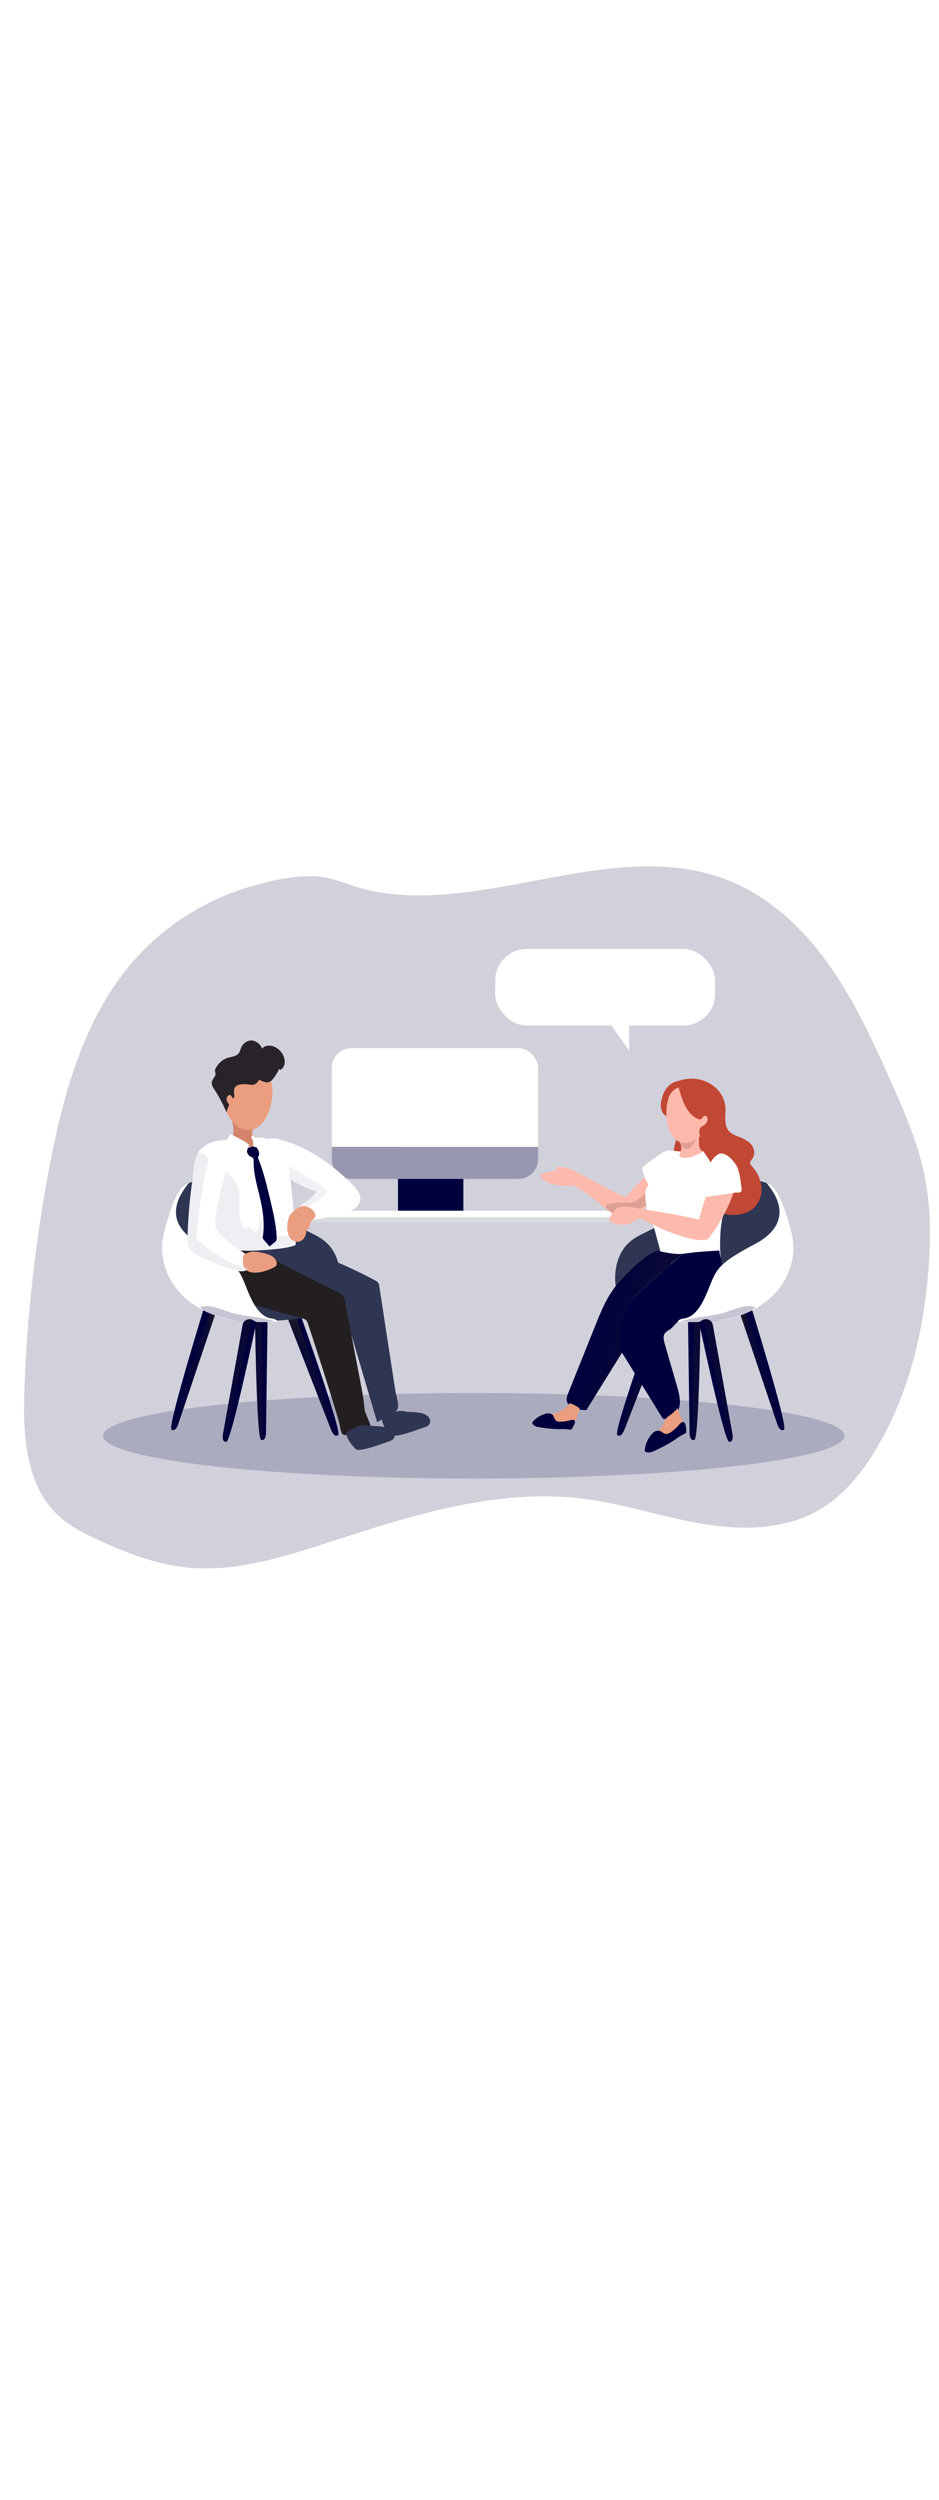 <svg id="_0496_consulting" xmlns="http://www.w3.org/2000/svg" xmlns:xlink="http://www.w3.org/1999/xlink" viewBox="0 0 500 500" data-imageid="consulting-48" imageName="Consulting" class="illustrations_image" style="width: 188px;"><defs><style>.cls-1_consulting-48{opacity:.43;}.cls-1_consulting-48,.cls-2_consulting-48,.cls-3_consulting-48,.cls-4_consulting-48,.cls-5_consulting-48,.cls-6_consulting-48,.cls-7_consulting-48,.cls-8_consulting-48,.cls-9_consulting-48,.cls-10_consulting-48,.cls-11_consulting-48,.cls-12_consulting-48,.cls-13_consulting-48,.cls-14_consulting-48,.cls-15_consulting-48,.cls-16_consulting-48,.cls-17_consulting-48,.cls-18_consulting-48,.cls-19_consulting-48,.cls-20_consulting-48,.cls-21_consulting-48,.cls-22_consulting-48,.cls-23_consulting-48,.cls-24_consulting-48,.cls-25_consulting-48,.cls-26_consulting-48,.cls-27_consulting-48{stroke-width:0px;}.cls-1_consulting-48,.cls-3_consulting-48,.cls-5_consulting-48,.cls-14_consulting-48,.cls-15_consulting-48{isolation:isolate;}.cls-1_consulting-48,.cls-14_consulting-48,.cls-22_consulting-48{fill:#d9dbe2;}.cls-2_consulting-48{fill:url(#linear-gradient);}.cls-3_consulting-48{opacity:.18;}.cls-3_consulting-48,.cls-5_consulting-48,.cls-15_consulting-48,.cls-27_consulting-48{fill:#68e1fd;}.cls-4_consulting-48{fill:url(#linear-gradient-10-consulting-48);}.cls-5_consulting-48{opacity:.41;}.cls-6_consulting-48{fill:url(#linear-gradient-4-consulting-48);}.cls-7_consulting-48{fill:url(#linear-gradient-2-consulting-48);}.cls-8_consulting-48{fill:url(#linear-gradient-3-consulting-48);}.cls-9_consulting-48{fill:url(#linear-gradient-8-consulting-48);}.cls-10_consulting-48{fill:url(#linear-gradient-9-consulting-48);}.cls-11_consulting-48{fill:url(#linear-gradient-7-consulting-48);}.cls-12_consulting-48{fill:url(#linear-gradient-5-consulting-48);}.cls-13_consulting-48{fill:url(#linear-gradient-6-consulting-48);}.cls-14_consulting-48{opacity:.38;}.cls-15_consulting-48{opacity:.23;}.cls-16_consulting-48{fill:#282328;}.cls-17_consulting-48{fill:#2f3653;}.cls-18_consulting-48{fill:#231f20;}.cls-19_consulting-48{fill:#dea095;}.cls-20_consulting-48{fill:#d5846c;}.cls-21_consulting-48{fill:#dc9ed5;}.cls-23_consulting-48{fill:#c14834;}.cls-24_consulting-48{fill:#fff;}.cls-25_consulting-48{fill:#eb9d80;}.cls-26_consulting-48{fill:#fdbaac;}</style><linearGradient id="linear-gradient-consulting-48" x1="260.51" y1="2133.25" x2="260.04" y2="2068.99" gradientTransform="translate(-31 2323.65) scale(1 -1)" gradientUnits="userSpaceOnUse"><stop offset="0" stop-color="#231f20"/><stop offset=".08" stop-color="#231f20" stop-opacity=".69"/><stop offset=".21" stop-color="#231f20" stop-opacity=".32"/><stop offset="1" stop-color="#231f20" stop-opacity="0"/></linearGradient><linearGradient id="linear-gradient-2-consulting-48" x1="439.93" y1="1966.17" x2="462.33" y2="1966.17" gradientTransform="translate(-46.51 2278.12) scale(1 -1)" xlink:href="#linear-gradient-consulting-48"/><linearGradient id="linear-gradient-3-consulting-48" x1="389.59" y1="1999.77" x2="389.94" y2="1881.65" gradientTransform="translate(-46.51 2278.12) scale(1 -1)" xlink:href="#linear-gradient-consulting-48"/><linearGradient id="linear-gradient-4-consulting-48" x1="440.81" y1="1965.9" x2="349.44" y2="1949.55" gradientTransform="translate(-46.51 2278.12) scale(1 -1)" xlink:href="#linear-gradient-consulting-48"/><linearGradient id="linear-gradient-5-consulting-48" x1="357.82" y1="300.17" x2="313.08" y2="286.48" gradientTransform="matrix(1,0,0,1,0,0)" xlink:href="#linear-gradient-consulting-48"/><linearGradient id="linear-gradient-6-consulting-48" x1="454.5" y1="1974.13" x2="393.17" y2="1937.13" gradientTransform="translate(-46.51 2278.12) scale(1 -1)" xlink:href="#linear-gradient-consulting-48"/><linearGradient id="linear-gradient-7-consulting-48" x1="4858.74" y1="1966.17" x2="4881.14" y2="1966.17" gradientTransform="translate(4974.07 2278.12) rotate(-180)" xlink:href="#linear-gradient-consulting-48"/><linearGradient id="linear-gradient-8-consulting-48" x1="4808.41" y1="1999.77" x2="4808.76" y2="1881.65" gradientTransform="translate(4974.07 2278.12) rotate(-180)" xlink:href="#linear-gradient-consulting-48"/><linearGradient id="linear-gradient-9-consulting-48" x1="4859.61" y1="1965.91" x2="4768.25" y2="1949.56" gradientTransform="translate(4974.07 2278.12) rotate(-180)" xlink:href="#linear-gradient-consulting-48"/><linearGradient id="linear-gradient-10-consulting-48" x1="4873.31" y1="1974.13" x2="4811.98" y2="1937.13" gradientTransform="translate(4974.07 2278.12) rotate(-180)" xlink:href="#linear-gradient-consulting-48"/></defs><g id="background_consulting-48"><path class="cls-3_consulting-48 targetColor" d="M70.41,97.03c-25.44,29.62-36.41,68.84-43.8,107.18-7.62,39.66-12.17,79.86-13.62,120.22-.85,23.69.53,50.27,17.75,66.55,6.44,6.1,14.53,10.1,22.62,13.75,14.4,6.53,29.38,12.29,45.1,14.05,26.05,2.92,51.93-5.25,76.86-13.36,43.92-14.29,89.58-28.87,135.41-23.09,21.25,2.68,41.72,9.69,62.84,13.27,21.12,3.58,43.99,3.42,62.53-7.3,12.9-7.47,22.63-19.45,30.31-32.22,17.24-28.67,25.38-62.05,27.98-95.42,1.28-16.48,1.26-33.17-1.93-49.39-3.65-18.53-11.33-35.98-19.08-53.2-9.49-21.12-19.32-42.3-32.9-61.07-13.57-18.77-31.28-35.19-52.82-43.66-41.01-16.11-85.84-1.86-127.28,4.62-21.17,3.29-43.07,5.42-64.2.65-10.17-2.29-18.33-7.01-28.76-7.38-11-.39-22.79,2.19-33.29,5.22-24.51,7.07-47.07,21.17-63.72,40.57Z" style="fill: rgb(0, 0, 63);"/><ellipse class="cls-3_consulting-48 targetColor" cx="252.27" cy="348.82" rx="197.46" ry="22.75" style="fill: rgb(0, 0, 63);"/></g><g id="computer_consulting-48"><rect class="cls-27_consulting-48 targetColor" x="211.92" y="200.98" width="34.82" height="28.44" style="fill: rgb(0, 0, 63);"/><rect class="cls-2_consulting-48" x="211.92" y="200.98" width="34.82" height="28.44"/><rect class="cls-24_consulting-48" x="147.87" y="229.1" width="184.97" height="5.89"/><rect class="cls-22_consulting-48" x="147.87" y="232.53" width="184.97" height="2.46"/><rect class="cls-24_consulting-48" x="176.65" y="142.63" width="109.89" height="69.56" rx="10.5" ry="10.5"/><path class="cls-5_consulting-48 targetColor" d="M286.54,195.14v6.57c0,5.79-4.69,10.49-10.48,10.5h-88.91c-5.79-.02-10.47-4.73-10.46-10.52v-6.57l109.85.02Z" style="fill: rgb(0, 0, 63);"/></g><g id="bubble_consulting-48"><rect class="cls-24_consulting-48" x="263.67" y="89.88" width="117.09" height="40.72" rx="16.84" ry="16.84"/><polygon class="cls-24_consulting-48" points="335.02 144.05 324.46 129.06 335.02 129.06 335.02 144.05"/></g><g id="character_2_consulting-48"><path class="cls-27_consulting-48 targetColor" d="M399.4,278.38s20.31,65.51,18.1,67.12c-2.2,1.61-3.6-2.76-3.6-2.76l-20.48-60.88,5.98-3.47Z" style="fill: rgb(0, 0, 63);"/><path class="cls-27_consulting-48 targetColor" d="M355.74,285.94l-.19.47-23.14,59.37c-.35.92-.88,1.76-1.55,2.47-.53.64-1.48.73-2.12.2-.02-.02-.05-.04-.07-.06-2.09-1.71,19.65-62.64,19.65-62.64l7.42.2Z" style="fill: rgb(0, 0, 63);"/><path class="cls-27_consulting-48 targetColor" d="M373.07,281.59s-.73,68.58-3.31,69.43-2.58-3.73-2.58-3.73l-.88-64.24,6.76-1.46Z" style="fill: rgb(0, 0, 63);"/><path class="cls-7_consulting-48" d="M395.77,279.18s22.11,63.51,19.89,65.09-1.76-1.53-1.76-1.53l-20.48-60.88,2.35-2.67Z"/><path class="cls-8_consulting-48" d="M355.55,286.42l-23.14,59.37c-.35.92-.88,1.76-1.55,2.47.08-6.8,19.78-61.95,19.78-61.95l4.92.11Z"/><path class="cls-6_consulting-48" d="M373.07,281.59s-.73,68.58-3.31,69.43-.99-5.17-.99-5.17l.91-63.51,3.38-.75Z"/><path class="cls-17_consulting-48" d="M417.98,262.71c-4.85,11.18-15.75,18.89-27.44,22.35-9.11,2.69-18.71,3.11-28.26,2.56-2.67-.14-5.35-.34-8.03-.61-4.67-.47-9.41-1.08-13.78-2.79-4.37-1.71-8.45-4.66-10.67-8.83-1.35-2.74-2.1-5.75-2.19-8.8-.46-7.84,2.02-16.18,8.03-21.17,4.72-3.94,10.87-5.48,15.76-9.13,5.48-4.11,11.1-7.78,16.89-11.48,5.8-3.69,11.68-7.42,18.16-9.78s13.71-3.23,20.27-1.15c2.27.73,5.77,2.49,9.19,10.87,4.97,11.98,7.22,26.06,2.07,37.95Z"/><path class="cls-23_consulting-48" d="M382.08,183.32c-2.33,3.19-9.42,6.27-9.42,6.27-.82-3.15.93-4.32.93-4.32,1.82.16,4.2-4.27,3.42-5.67-.96-1.74-2.3-1.12-3.19-.37-1.86-1.45-3.02-3.6-3.22-5.95-.12-1.37,2.24-5.22-2.28-6.89-4.52-1.67-10.88,0-10.88,0,0,0-1.64-4.21,3.65-6.23,11.88-4.54,26,3.2,25.21,16.51-.21,3.61-.45,7.7,2.04,10.31,1.37,1.42,3.29,2.1,5.11,2.82,2.37.92,4.78,2.04,6.45,3.97s2.37,4.9,1.05,7.08c-.63,1.04-1.72,2.04-1.46,3.23.18.53.5,1.01.91,1.39,2.73,2.93,4.48,6.63,5.02,10.59.51,3.99-.75,8.01-3.45,11-3.65,3.83-9.49,4.83-14.72,4.04-4.23-.64-8.42-2.39-11.3-5.57-4.38-4.84-4.93-11.87-6.15-18.25-.07-.79-.39-1.53-.91-2.13-1.28-1.2-3.33-.23-5.07-.27-3.02-.07-5.04-3.37-5.11-6.38s1.15-5.84,1.76-8.83.42-6.43-1.86-8.4c-.85-.73-1.92-1.19-2.84-1.85-4.07-2.92-3.83-9.66-.36-13.28,3.47-3.62,9.05-4.51,13.99-3.65,3.97.73,12.94,2.92,14.78,6.57,1.84,3.65.25,11.03-2.1,14.23Z"/><path class="cls-26_consulting-48" d="M351.85,202.34l-19.15,19.71-25.42-13.4c-3.14-1.93-6.78-2.91-10.46-2.8-.38,0-.89.22-.8.58s.51.39.58.73-.34.54-.68.61l-6.07,1.35c-.89.2-1.97.62-2.02,1.53.05.62.39,1.17.91,1.5,4.01,3.34,9.63,4.07,14.83,3.58.5-.07,1.01-.07,1.52,0,.49.12.97.32,1.4.59,1.96,1.09,3.87,2.28,5.7,3.57,4.99,3.5,9.45,7.72,14.51,11.12,1.02.8,2.23,1.32,3.52,1.5,1.14-.02,2.27-.29,3.29-.8,7.3-2.92,14.78-6.04,20.34-11.6.49-.44.89-.98,1.18-1.58.2-.6.3-1.24.28-1.88.07-2.67.04-5.35-.1-8.03.02-1.22-.25-2.43-.78-3.53-.58-1.11-1.84-1.7-3.07-1.42"/><path class="cls-19_consulting-48" d="M339.74,223.13c-.62.48-1.3.88-2.01,1.21-1.55.65-3.29.53-4.97.48-2.54-.06-5.09.09-7.61.45-.63.04-1.24.24-1.78.56-.54.35-.79,1.01-.61,1.64.17.33.42.61.73.81,2.04,1.64,4.23,3.35,6.83,3.65,3.11.41,6.09-1.24,8.76-2.83l5.59-3.22c.84-.41,1.57-1.01,2.13-1.74.78-1.2.96-4.57-.93-4.92-1.55-.31-4.92,3.02-6.12,3.91Z"/><path class="cls-24_consulting-48" d="M354.67,197.41c.37-.12.75-.2,1.13-.23,1.93-.18,4.12.29,6.05.38,2.72.12,5.45.18,8.18.09,5.21-.15,13.75-.73,18.4,4.96,5.77,7.03.8,19.39-3.23,28.66-1.46,3.46-2.23,14.67-1.46,22.86,0,0-16.21,5.67-30.46,2.72l-4.89-18.35c-.27-.95-1.12-1.96-1.53-2.86-1.13-2.45-1.95-5.04-2.45-7.69-.58-3.07-1.46-8.17-.15-11.12.2-.45.88-.8.93-1.28.08-.66-.79-1.75-1.06-2.34-.89-1.91-1.61-3.9-2.14-5.94-.12-.31-.13-.66-.04-.98.13-.25.32-.47.55-.63,2.14-1.72,4.29-3.43,6.57-4.98,1.55-1.07,3.62-2.66,5.59-3.26Z"/><path class="cls-26_consulting-48" d="M372.72,184.43c-1.08,3.44-5.6,9.49-10.77,8.1,1.24,2.24,1.08,5-.41,7.09,0,0,1.68,4.29,13.02-2.05,0,0-3.07-.26-2.23-6.57.25-2.16,1.02-4.24,2.23-6.04-.44.43-1.14.42-1.57-.02-.13-.14-.23-.31-.28-.49Z"/><path class="cls-19_consulting-48" d="M372.2,186.16s-2.49,10.58-6.71,10.13c-4.22-.45-3.95-6.88-3.95-6.88l10.66-3.25Z"/><path class="cls-23_consulting-48" d="M394.24,206.45c.29-3.25-.68-6.48-2.7-9.03-2.37-2.76-5.99-4-9.37-5.34-1.46-.57-2.98-1.31-3.58-2.72-.4-.93-.31-2-.47-3.01s-.73-2.1-1.77-2.24c-.63-.04-1.26.18-1.73.61-2.15,1.65-2.83,4.68-2.34,7.34s1.96,5.02,3.47,7.26c1.52,2.23,3.12,4.47,3.99,7.03.65,1.95.84,4.02,1.31,6.02,1.05,4.38,4.74,7.01,9.07,4.51,2.99-1.73,3.92-7.35,4.13-10.42Z"/><path class="cls-23_consulting-48" d="M361.05,160.18s-6.88.4-8.92,10.37c-2.04,9.96,7.89,9.8,7.89,9.8l6.04-17.29-5.01-2.88Z"/><path class="cls-26_consulting-48" d="M365.63,193.03c-6.23.52-10.01-5.29-10.71-12.88-.07-.83-.1-1.68-.1-2.55-.01-2.48.27-4.94.85-7.35,2.72-11.68,19.32-6.99,19.32-6.99,13,5.83,1.47,28.87-9.35,29.77Z"/><path class="cls-23_consulting-48" d="M361.18,163c1.62,5.63,3.79,13.63,9.29,16.72.63.35,1.79.94,2.54.79s.73-.84,1.42-1.46c.44-.44,1.1-.55,1.66-.28.45.34.71.89.68,1.46,0,1.4-.73,2.71-1.93,3.44-.54.25-1.06.55-1.55.89-.55.54-.87,1.26-.92,2.03-.19,2.11.86,4.14,2.69,5.2.11.07.24.11.37.12.16-.03.3-.12.41-.24l2.46-2.25c1.17-.99,2.23-2.12,3.15-3.35,1.13-1.67,1.74-3.64,1.75-5.66,0-.91-.37-1.83-.35-2.71.15-1.15.46-2.28.91-3.36.55-1.39.83-2.88.83-4.38-.2-2.92-2.63-5.24-5.25-6.57-4.15-2.05-8.94-2.28-13.56-2.34-.92-.06-1.85.07-2.72.37-.8.45-1.12,1.32-1.86,1.59Z"/><path class="cls-26_consulting-48" d="M372.2,233.92l4.75,10.44s10.22-12.75,14.11-26.51c3.4-12.16-2.63-15.22-2.63-15.22-4.61-1.69-7.75,4.88-12.28,18.17-2.5,7.28-3.96,13.12-3.96,13.12Z"/><path class="cls-26_consulting-48" d="M376.96,244.33s.18-8.49-3.96-10.18c-4.14-1.69-33.15-6.23-33.15-6.23l-2.72,3.14s28.49,16.43,39.83,13.27Z"/><path class="cls-21_consulting-48" d="M329.94,266.77l.35-.37c-1.41,1.58-2.35,2.72-2.64,3.07.72-.94,1.48-1.85,2.29-2.71Z"/><path class="cls-27_consulting-48 targetColor" d="M385.48,268.43c-.85,4.94-4.22,9.19-8.33,12.07s-8.91,4.58-13.72,6.04c-2.84.87-4.61,4.51-7.17,6.02-.93.46-1.74,1.13-2.36,1.97-.93,1.51-.47,3.47,0,5.18,2.18,7.56,4.37,15.11,6.57,22.67,1.09,3.75,2.19,7.73,1.15,11.51-1.04,3.77-5.01,7.02-8.71,5.77-7.24-11.68-14.47-23.36-21.71-35.04-10.86-17.52-3.57-14.1,3.92-26.1,3.23-5.17,28.57-26.5,28.57-26.5,6.48-.94,13.06-1.38,19.32-1.74.74,6.09,3.53,12.1,2.47,18.15Z" style="fill: rgb(0, 0, 63);"/><path class="cls-27_consulting-48 targetColor" d="M363.71,252s-25.85,21.04-28.57,26.5c-7.58,15.24-3.92,26.1-3.92,26.1-6.33,10.18-12.65,20.35-18.98,30.53-4.38.09-10.29-1.1-10.51-5.49.03-1.24.32-2.46.86-3.57,4.77-11.88,9.54-23.76,14.3-35.63,2.83-7.07,5.75-14.28,10.28-20.34l.4-.53v-.04l.06-.07c.29-.35,1.23-1.46,2.64-3.07v-.04c4.11-4.59,12.13-12.81,19.55-16.06,0,0,8.61,2.37,13.8,1.74l.08-.02Z" style="fill: rgb(0, 0, 63);"/><path class="cls-12_consulting-48" d="M363.71,252s-25.85,21.04-28.57,26.5c-7.58,15.24-3.92,26.1-3.92,26.1-6.33,10.18-12.65,20.35-18.98,30.53-4.38.09-10.29-1.1-10.51-5.49.03-1.24.32-2.46.86-3.57,4.77-11.88,9.54-23.76,14.3-35.63,2.83-7.07,5.75-14.28,10.28-20.34l.4-.53v-.04l.06-.07c.29-.35,1.23-1.46,2.64-3.07v-.04c4.11-4.59,12.13-12.81,19.55-16.06,0,0,8.61,2.37,13.8,1.74l.08-.02Z"/><path class="cls-25_consulting-48" d="M350.43,346.34c-1.69,1.56-3.95,3.12-3.87,5.43,0,.23.06.45.18.64.24.23.55.36.88.37,5.21.58,10.06-2.6,14.11-5.94,1.02-.84,2.09-1.8,2.33-3.1s-.45-2.61-1.04-3.8c-.96-1.95-1.74-3.97-2.34-6.06.18.62-2.44,2.83-2.88,3.21-.93.82-2.31,1.41-3.04,2.4s-.88,2.19-1.46,3.18c-.76,1.37-1.73,2.6-2.87,3.67Z"/><path class="cls-25_consulting-48" d="M296.63,336.57c-1.83.65-3.96,1-5.11,2.56-.23.28-.36.62-.39.97,0,.96,1.12,1.46,2.06,1.68,3.76.77,7.64.23,11.44-.32,1.23.02,2.28-.91,2.39-2.14l1.5-4.61c.06-.13.08-.29.05-.43-.06-.14-.17-.26-.31-.34-1.03-.72-2.12-1.34-3.26-1.85-1.54-.73-1.64-.66-2.67.55-1.53,1.78-3.49,3.14-5.7,3.93Z"/><path class="cls-26_consulting-48" d="M336.74,227.34c-3-.47-6.37-.86-8.8.96-1.15.99-2.09,2.2-2.77,3.56-.47.81-.96,1.78-.57,2.63s1.34,1.11,2.19,1.32c2.77.67,5.75,1.3,8.4.26,1.96-.73,3.54-2.39,5.59-2.88.35-.05.68-.16.99-.34.28-.23.48-.55.56-.91,1.23-4.12-2.84-4.22-5.58-4.61Z"/><path class="cls-27_consulting-48 targetColor" d="M304.6,344.96c-.1.21-.27.4-.47.53-.3.11-.63.11-.93,0-1.69-.23-3.41-.29-5.11-.18-3.5-.06-6.98-.37-10.43-.95-1.5-.22-3.18-.53-4.04-1.77-.11-.14-.18-.31-.2-.49,0-.27.12-.53.3-.73,1.51-1.81,3.5-3.17,5.74-3.91.83-.35,1.71-.54,2.61-.57.91-.02,1.78.37,2.38,1.06.62.79.73,1.92,1.41,2.63s1.85.8,2.87.73c1.19-.04,2.37-.18,3.53-.4.88-.17,2.19-.77,3.07-.55,2.05.56-.14,3.58-.72,4.61Z" style="fill: rgb(0, 0, 63);"/><path class="cls-27_consulting-48 targetColor" d="M365.38,346.41c.04.27,0,.55-.1.8-.22.3-.53.51-.88.61-1.76.86-3.44,1.9-4.99,3.1-3.33,2.16-6.82,4.07-10.43,5.7-1.56.73-3.35,1.51-4.96.89-.19-.06-.37-.18-.5-.33-.16-.26-.22-.57-.18-.88.27-2.68,1.28-5.22,2.92-7.36.56-.86,1.28-1.6,2.12-2.19.85-.59,1.92-.78,2.92-.51,1.09.35,1.89,1.37,3.01,1.59s2.26-.42,3.2-1.1c1.1-.8,2.13-1.68,3.1-2.64.73-.73,1.57-2.12,2.56-2.47,2.26-.81,2.14,3.42,2.22,4.78Z" style="fill: rgb(0, 0, 63);"/><path class="cls-24_consulting-48" d="M392.92,206.77c.72,2.23,1.21,4.53,1.46,6.85l.45,3.14c.16.65.12,1.33-.1,1.96-.52,1.1-2.61.65-3.65.82-1.85.3-3.7.59-5.56.88-3.71.57-7.42,1.11-11.13,1.64-.2-1.88-.15-3.79.14-5.66.34-1.78,1.11-3.45,1.55-5.21.36-1.46.49-2.92.86-4.38.78-3,2.57-5.64,5.07-7.48,3.91-2.85,9.64,4.06,10.83,7.17l.08.28Z"/><path class="cls-17_consulting-48" d="M417.98,262.71c-4.85,11.18-15.75,18.89-27.44,22.35-9.11,2.69-18.71,3.11-28.26,2.56,0-.65.38-1.04,1.18-1.08,9.15-.46,12.94-12.48,15.68-18.6,2.74-6.12,4.62-13.8,22.48-20.89,17.4-6.89,15.28-19.86,16.15-17.24,4.11,12.29,5.37,21.02.21,32.91Z"/><path class="cls-24_consulting-48" d="M419.23,263.22c-4.85,11.17-15.75,18.88-27.44,22.35-9.11,2.69-21.35,3.15-30.89,2.59,0-.64,1.77-1.58,2.56-1.62,9.15-.46,13.14-14.74,15.89-20.86,2.74-6.12,5.26-9.71,22.28-18.64,25.43-13.33,7.03-31.46,6.71-32.62,6.1,1.96,9.49,14.35,10.35,16.97,4.11,12.29,5.7,19.94.55,31.84Z"/><path class="cls-15_consulting-48 targetColor" d="M384.69,283.61c-7.73,1.97-15.91,2.04-23.44,4.71,2.39-.85,7.39.47,10.05.39,3.65-.11,7.29-.49,10.88-1.15,6.36-1.15,14.78-2.92,20.02-6.84-3.42-2.91-13.73,1.93-17.51,2.89Z" style="fill: rgb(0, 0, 63);"/><path class="cls-27_consulting-48 targetColor" d="M389.32,351.8c-.12.07-.25.13-.38.17-.24.06-.49.08-.73.04-2.71-.34-16-63.64-16-63.64l1.82-1.06c.13-.07.28-.15.42-.21,1.9-.8,4.09.09,4.89,1.99.02.05.04.09.05.14v.07c.08.19.13.39.17.59l10.45,57.97s.62,3.05-.69,3.94Z" style="fill: rgb(0, 0, 63);"/><path class="cls-13_consulting-48" d="M389.62,346.59s-.11,3.65-.3,5.21c-.12.73-.23,1.02-.38.17h0c-1.31-7.66-12.16-54.66-14.51-64.86,1.9-.8,4.09.09,4.89,1.99.02.05.04.09.05.14v.07l10.24,57.28Z"/></g><g id="character_1_consulting-48"><path class="cls-27_consulting-48 targetColor" d="M109.36,278.38s-20.27,65.51-18.08,67.12c2.19,1.61,3.59-2.76,3.59-2.76l20.5-60.88-6.01-3.47Z" style="fill: rgb(0, 0, 63);"/><path class="cls-27_consulting-48 targetColor" d="M153.01,285.94l.19.47,23.14,59.37c.35.92.88,1.76,1.55,2.47.53.64,1.48.73,2.12.2.02-.02.05-.04.07-.06,2.12-1.71-19.62-62.61-19.62-62.61l-7.45.17Z" style="fill: rgb(0, 0, 63);"/><path class="cls-27_consulting-48 targetColor" d="M135.73,281.59s.73,68.58,3.3,69.43,2.61-3.73,2.61-3.73l.88-64.24-6.79-1.46Z" style="fill: rgb(0, 0, 63);"/><path class="cls-11_consulting-48" d="M112.99,279.18s-22.11,63.51-19.89,65.09c2.21,1.58,1.76-1.53,1.76-1.53l20.51-60.88-2.38-2.68Z"/><path class="cls-9_consulting-48" d="M153.2,286.42l23.14,59.37c.35.92.88,1.76,1.55,2.47-.07-6.8-19.78-61.95-19.78-61.95l-4.92.11Z"/><path class="cls-10_consulting-48" d="M135.73,281.59s.73,68.58,3.3,69.43.99-5.17.99-5.17l-.91-63.51-3.37-.75Z"/><path class="cls-17_consulting-48" d="M90.78,262.71c4.85,11.18,15.75,18.89,27.44,22.35,9.11,2.69,18.71,3.11,28.26,2.56,2.67-.14,5.34-.35,7.99-.61,4.67-.47,9.41-1.07,13.78-2.78,4.37-1.71,8.45-4.66,10.67-8.83,1.36-2.74,2.1-5.75,2.19-8.8.46-7.84-2.02-16.18-8.03-21.17-4.72-3.94-10.87-5.48-15.76-9.13-5.48-4.11-11.1-7.78-16.89-11.48-5.8-3.69-11.68-7.42-18.16-9.78s-13.71-3.23-20.27-1.15c-2.27.73-5.77,2.49-9.19,10.87-4.93,11.98-7.18,26.06-2.03,37.95Z"/><path class="cls-24_consulting-48" d="M108.15,222.02c.87,1.87,1.55,3.83,2.03,5.84.44,2.45,1.19,4.86,1.62,7.34.87,4.96,1.28,9.99,1.23,15.03,0,1.99,0,4.24,1.42,5.62.96.93,2.34,1.23,3.65,1.46,2.58.52,4.91,1.54,7.48,1.98,2.81.41,5.65.58,8.48.51,8.37,0,23.93-.93,23.41-12.6-.5-13.17-1.66-26.31-3.47-39.36-.63-4.42-.73-9.53-2.1-13.78-1.12-3.58-5.3-3.61-8.76-3.25l-.66.07c-.67.07-1.34.15-1.99.23-4.61.48-9.24.62-13.87.41-5.21-.16-13.54-.68-18.66,4.23-.36.34-.69.69-1,1.07-5.09,6.21-2.36,16.29,1.18,25.2Z"/><path class="cls-1_consulting-48" d="M127.55,220.72c.45,5.84-1.21,12.07,1.85,16.95.14.27.36.5.64.64.44.09.9.04,1.31-.15,1.84-.37,3.63.83,4,2.67.03.14.05.27.06.41,1.47-1.11,2.39-2.8,2.53-4.64.07-1.01,0-2.25.85-2.8,1.1-.73,2.51.56,2.74,1.85s-.13,2.64.23,3.9c.47,1.64,2.11,2.72,3.77,3.07,1.69.25,3.42.25,5.11,0,1.23-.18,2.49-.05,3.65.39,1.12.53,1.99,1.81,1.65,3.01-.41,1.42-2.13,1.92-3.59,2.19l-20.05,3.74-10.32,1.93c-2.26.42-6.24,2.41-6.31-.93-.11-4.99-.89-9.94-2.32-14.72-.58-1.93-.64-3.9-1.2-5.77-.69-2.27-1.95-4.45-2.72-6.72-1.56-4.56-2.61-9.29-3.13-14.08-.37-3.37-.13-7.44,2.76-9.2,2.09-1.26,4.9-.73,6.86.73,2.39,1.77,3.5,4.56,5.71,6.43,2.57,2.19,4.57,4.66,5.43,7.99.25,1.02.42,2.06.49,3.11Z"/><path class="cls-27_consulting-48 targetColor" d="M137.77,199.91c-.17.22-.29.47-.37.73-.02.29.04.57.17.83,2.82,7.07,4.58,14.5,6.34,21.9,1.55,6.51,3.1,13.07,3.42,19.76.05.49.01.98-.11,1.46-.51,1.65-2.66,2.19-3.61,3.61l-3.13-3.58c-.2-.21-.37-.46-.48-.73-.09-.38-.09-.77,0-1.15,1.06-7.15-.12-14.44-1.79-21.48-1.46-6.04-3.26-12.1-3.15-18.31,0-.73,0-1.62-.56-2.11-.32-.22-.67-.38-1.04-.5-1.74-.85-2.46-2.95-1.61-4.69,0-.02.02-.04.03-.06.66-.01,1.32-.18,1.91-.49.6-.31,1.28-.4,1.93-.26,1.45.5,2.88,3.69,2.05,5.04Z" style="fill: rgb(0, 0, 63);"/><path class="cls-24_consulting-48" d="M107.98,195.76c5.11-4.91,13.45-4.38,18.66-4.23,4.63.21,9.26.07,13.87-.41.65-.08,1.32-.17,1.99-.23-2.75-1.12-6.66-.37-9.59-.28-4.45.15-8.89.42-13.34.81-4.2.39-8.86,1.11-11.59,4.34Z"/><path class="cls-20_consulting-48" d="M123.76,177.4c1.17,3.65,5.88,7.17,11.4,5.65,0,0-2.19,6.57.55,10.58,0,0-1.79,4.58-13.92-2.19,0,0,3.28-.27,2.39-7-.26-2.31-1.08-4.53-2.39-6.46.47.45,1.22.44,1.67-.03.15-.15.25-.34.3-.55Z"/><path class="cls-25_consulting-48" d="M129.71,185.89c6.4,1.88,11.61-3.39,13.98-11.18.26-.85.47-1.74.66-2.64.55-2.59.8-5.23.73-7.88-.37-12.77-18.76-11.47-18.76-11.47-14.85,3.31-7.74,29.9,3.39,33.17Z"/><path class="cls-21_consulting-48" d="M169.48,265.38l-.38-.39c1.5,1.69,2.52,2.92,2.83,3.29-.76-.99-1.58-1.96-2.45-2.89Z"/><path class="cls-16_consulting-48" d="M114.72,153.61c1.11-2.31,2.95-4.18,5.25-5.32,2.1-1.11,5.17-.89,6.89-2.62.93-.93,1.11-2.34,1.64-3.53.55-1.2,1.46-2.2,2.61-2.85.75-.43,1.59-.68,2.45-.73,2.66-.12,5.07,1.93,6.1,4.38.73-1.2,2.24-1.67,3.65-1.64,3.24.07,6.21,2.36,7.55,5.31.55,1.16.8,2.43.73,3.71-.07,1.29-.63,2.5-1.56,3.39-.2.21-.45.34-.73.39-.28.05-.55-.11-.65-.38-.92,1.94-2.06,3.76-3.41,5.43-.45.62-1.05,1.12-1.74,1.46-.69.25-1.43.29-2.15.12-.98-.18-1.91-.54-2.76-1.07-.15-.12-.34-.18-.53-.16-.19.05-.29.24-.39.42-.53,1.04-1.47,1.81-2.59,2.12-.97.13-1.96.09-2.92-.11-1.32-.16-2.65-.16-3.96,0-.8.07-1.58.32-2.28.73-.85.64-1.36,1.65-1.36,2.72,0,.42.41,3.85-.09,3.93-.81.14-.97-1.2-1.68-1.62s-1.39.12-1.76.73c-.61,1.08-.48,2.42.33,3.36.25.21.44.47.55.77.04.3,0,.61-.15.88l-1.25,3.14c-1.67-3.95-3.68-7.75-5.99-11.36-.99-1.46-2.13-3.09-1.69-4.77s2.26-2.92,1.88-4.56c-.07-.31-.23-.61-.27-.93-.03-.46.06-.93.28-1.34Z"/><path class="cls-17_consulting-48" d="M125.26,250.52s7.79,19.44,14.04,21.48c6.25,2.04,45.04,13.75,45.04,13.75l16.49,55.88,4.26-2.61c1.61-.99,5.47-2.42,6.45-4.04,1.3-2.12-.66-7.7-1.03-10.12l-1.69-10.95c-2.27-14.8-4.54-29.61-6.83-44.42,0-1.5-.94-2.84-2.35-3.35-7.63-4.09-15.47-7.77-23.48-11.05-3.93-1.61-7.89-3.1-11.88-4.51-.79-.28-6.64-3.47-6.8-3.35-.05.02-4.2,3.14-32.22,3.3Z"/><path class="cls-18_consulting-48" d="M196.2,343.67c-1.8-3.97-1.95-8.45-2.47-12.77-.39-3.26-1.01-6.48-1.63-9.69l-8.48-44.3c-.07-1.93-1.36-3.61-3.2-4.18-13.62-6.65-27.01-13.63-40.52-20.54,0,0-14.6-5.3-25.44,2.1,0,0-1.46,17.73,4.79,19.77,13.81,4.5,27.72,8.61,41.75,12.34.66.13,1.28.41,1.83.8.61.61,1.04,1.39,1.23,2.23,5.11,15.56,10.22,31.12,14.89,46.8.55,1.85,1.1,3.7,1.64,5.54.42,1.41.73,5.11,1.76,6.09,1.37,1.38,3.17,0,4.99-.73l9.96-4.02-32.21-78.03-4.69-2.41"/><path class="cls-17_consulting-48" d="M218.64,336.17c1.65.04,3.29.2,4.92.49,1.52.17,2.96.75,4.17,1.69.68.6,1.14,1.41,1.29,2.31.14.9-.15,1.82-.77,2.49-.59.51-1.28.88-2.02,1.09-1.74.61-3.48,1.22-5.22,1.82-3.73,1.28-7.52,2.58-11.46,2.8-.23.03-.47,0-.69-.07-.17-.09-.32-.2-.45-.34-2.37-2.31-4.6-5.03-5.17-8.29-.03-.11-.03-.23,0-.34.06-.12.16-.22.28-.29,2.38-1.61,5-2.84,7.75-3.65,2.5-.72,4.85.26,7.37.31Z"/><path class="cls-17_consulting-48" d="M199.76,343.66c1.65.04,3.29.2,4.92.49,1.52.17,2.96.75,4.17,1.69.68.6,1.14,1.41,1.29,2.31.14.9-.15,1.82-.77,2.49-.59.51-1.28.88-2.02,1.09-1.74.61-3.48,1.22-5.22,1.82-3.73,1.28-7.52,2.58-11.46,2.8-.25.04-.5.01-.73-.07-.17-.09-.32-.2-.45-.34-2.37-2.31-4.6-5.03-5.17-8.29-.03-.11-.03-.23,0-.34.06-.12.16-.22.28-.29,2.38-1.61,5-2.84,7.75-3.65,2.53-.72,4.85.25,7.41.31Z"/><path class="cls-17_consulting-48" d="M90.78,262.71c4.85,11.18,15.75,18.89,27.44,22.35,9.11,2.69,18.71,3.11,28.26,2.56,0-.65-.38-1.04-1.18-1.08-9.15-.46-12.94-12.48-15.68-18.6s-4.62-13.8-22.48-20.89c-17.4-6.89-15.28-19.86-16.15-17.24-4.1,12.29-5.37,21.02-.21,32.91Z"/><path class="cls-24_consulting-48" d="M89.53,263.22c4.85,11.17,15.75,18.88,27.44,22.35,9.11,2.69,21.35,3.15,30.89,2.59,0-.64-1.77-1.58-2.56-1.62-9.15-.46-13.14-14.74-15.89-20.86-2.74-6.12-5.29-9.71-22.28-18.62-25.43-13.33-7.03-31.46-6.71-32.62-6.1,1.96-9.49,14.35-10.35,16.97-4.11,12.28-5.7,19.92-.55,31.82Z"/><path class="cls-15_consulting-48 targetColor" d="M124.07,283.61c7.73,1.97,15.91,2.04,23.44,4.71-2.39-.85-7.39.47-10.05.39-3.65-.11-7.29-.49-10.88-1.15-6.37-1.15-14.78-2.92-20.03-6.84,3.42-2.91,13.73,1.93,17.51,2.89Z" style="fill: rgb(0, 0, 63);"/><path class="cls-27_consulting-48 targetColor" d="M119.43,351.8c.12.07.25.13.38.17.24.06.49.08.73.04,2.71-.34,16-63.64,16-63.64l-1.82-1.06c-.13-.07-.28-.15-.42-.21-1.9-.8-4.09.09-4.89,1.99-.02.05-.04.09-.05.14v.07c-.08.19-.14.39-.18.59l-10.45,57.97s-.61,3.05.69,3.94Z" style="fill: rgb(0, 0, 63);"/><path class="cls-4_consulting-48" d="M119.13,346.59s.11,3.65.3,5.21c.12.73.23,1.02.38.17h0c1.31-7.66,12.16-54.66,14.51-64.86-1.9-.8-4.09.09-4.89,1.99-.02.05-.04.09-.05.14v.07l-10.24,57.28Z"/><path class="cls-24_consulting-48" d="M134.01,257.53c-.16.96-.66,1.82-1.42,2.43-.81.67-1.78,1.11-2.82,1.28-1.98.31-4-.23-5.91-.83-6.13-1.9-12.08-4.31-17.81-7.2-1.88-.95-3.82-2.01-4.95-3.8-1.25-2-1.26-4.52-1.2-6.87.28-9.85,1.13-19.67,2.55-29.41.61-4.31.56-10.99,3.15-15.11,1.29-2.2,3.62-3.58,6.16-3.65,4.1-.25,7.5,3.65,8.25,7.68.75,4.03-.42,8.16-1.46,12.13-1.46,5.72-2.73,11.53-3.65,17.37-.43,2.6-.77,5.42.48,7.75.59,1.01,1.33,1.92,2.19,2.7,3.47,3.38,7.3,6.38,11.41,8.94,2.49,1.57,5.45,3.69,5.02,6.58Z"/><path class="cls-24_consulting-48" d="M191.84,223.42c-.41,2.08-1.71,3.87-3.56,4.89-1.83,1-3.8,1.72-5.84,2.15l-8.38,2.19c-4.38,1.15-9.66,2.07-12.91-1.1-1.18-1.08-1.73-2.69-1.46-4.26.09-.39.26-.76.5-1.09.62-.68,1.36-1.23,2.19-1.63,2.42-1.43,4.52-3.34,6.18-5.6-4.96-1.85-10.13-3.75-14.29-6.96-.77-.58-1.51-1.22-2.19-1.9-3.05-3.08-5.13-6.99-5.96-11.24-.37-1.78-.99-4.76-.34-6.53.88-2.42,2.55-1.3,4.91-.62,9.05,2.6,17.41,7.23,24.89,12.88,4.31,3.3,8.39,6.89,12.2,10.75,2.2,2.2,4.48,4.96,4.04,8.07Z"/><path class="cls-14_consulting-48" d="M171.92,221.75c-2.92,2.02-5.93,3.97-8.96,5.84-.88.55-2.11,1.08-2.86.35-.21-.19-.34-.45-.39-.73.09-.39.26-.76.5-1.09.62-.68,1.36-1.23,2.19-1.63,2.42-1.43,4.52-3.34,6.18-5.6-4.98-1.77-10.15-3.66-14.3-6.88v-.61c0-.73-.15-6.04-.57-6.3l18.66,11.55c.73.34,1.31.92,1.65,1.65.47,1.35-.88,2.61-2.1,3.45Z"/><path class="cls-25_consulting-48" d="M153.84,232.61c-.53,1.37-.82,2.82-.84,4.29-.21,1.99.11,4.01.93,5.84.92,1.77,2.83,3.15,4.81,2.92,1.37-.2,2.59-1.01,3.31-2.19.71-1.18,1.09-2.53,1.1-3.91.91-.23,1.42-1.21,1.64-2.13.12-.94.41-1.84.86-2.67.55-.78,1.51-1.22,1.98-2.06.39-.81.36-1.75-.08-2.53-1.2-2.31-4.94-4.31-7.4-3.24s-5.18,3.08-6.32,5.69Z"/><path class="cls-25_consulting-48" d="M130.3,259.72c1.54,2.29,4.8,2.6,7.53,2.19,2.79-.4,5.48-1.29,7.96-2.63.66-.27,1.2-.77,1.52-1.41.14-.45.14-.93,0-1.37-.45-1.51-1.51-2.76-2.92-3.46-1.4-.69-2.88-1.18-4.42-1.46-2.47-.56-5.11-1.12-7.5-.29-2.39.83-2.83.73-3.1,3.12-.14,1.74-.07,3.84.93,5.31Z"/><path class="cls-24_consulting-48" d="M122.82,188.39l4.96,2.57c1.75.81,3.39,1.84,4.88,3.07-.9,2.01-1.49,4.14-1.74,6.33-1.3-1.62-2.82-3.07-4.5-4.29-1.57-1.04-3.39-1.68-4.86-2.87-1.73-1.4.39-3.37,1.28-4.8Z"/><path class="cls-24_consulting-48" d="M138.37,193.27l2.31,3.08c.16.18.27.39.32.62-1.78-.84-3.66-1.45-5.59-1.83-.21,0-.41-.11-.55-.28-.07-.15-.08-.33-.04-.49.14-1.16-.05-2.33-.56-3.38-.21-.33-.35-.7-.4-1.08-.09-1.71,1.72.09,2.15.5.85.89,1.64,1.84,2.36,2.85Z"/><path class="cls-1_consulting-48" d="M132.59,259.96c-.81.67-1.78,1.11-2.82,1.28-1.98.31-4-.23-5.91-.83-6.13-1.9-12.08-4.31-17.81-7.2-1.88-.95-3.82-2.01-4.95-3.8-1.25-2-1.26-4.52-1.2-6.87.28-9.85,1.13-19.67,2.55-29.41.61-4.31.56-10.99,3.15-15.11.76.22,1.51.49,2.23.8.99.33,1.84.99,2.42,1.86.63,1.15.37,2.58.07,3.88-2.72,12.4-4.6,24.98-5.61,37.63-.28,1.21.23,2.46,1.26,3.15,2.49,2.25,5.14,4.3,7.94,6.15,4.38,2.92,9.69,6.26,14.91,7.23,1.48.28,2.69.3,3.78,1.23Z"/></g></svg>